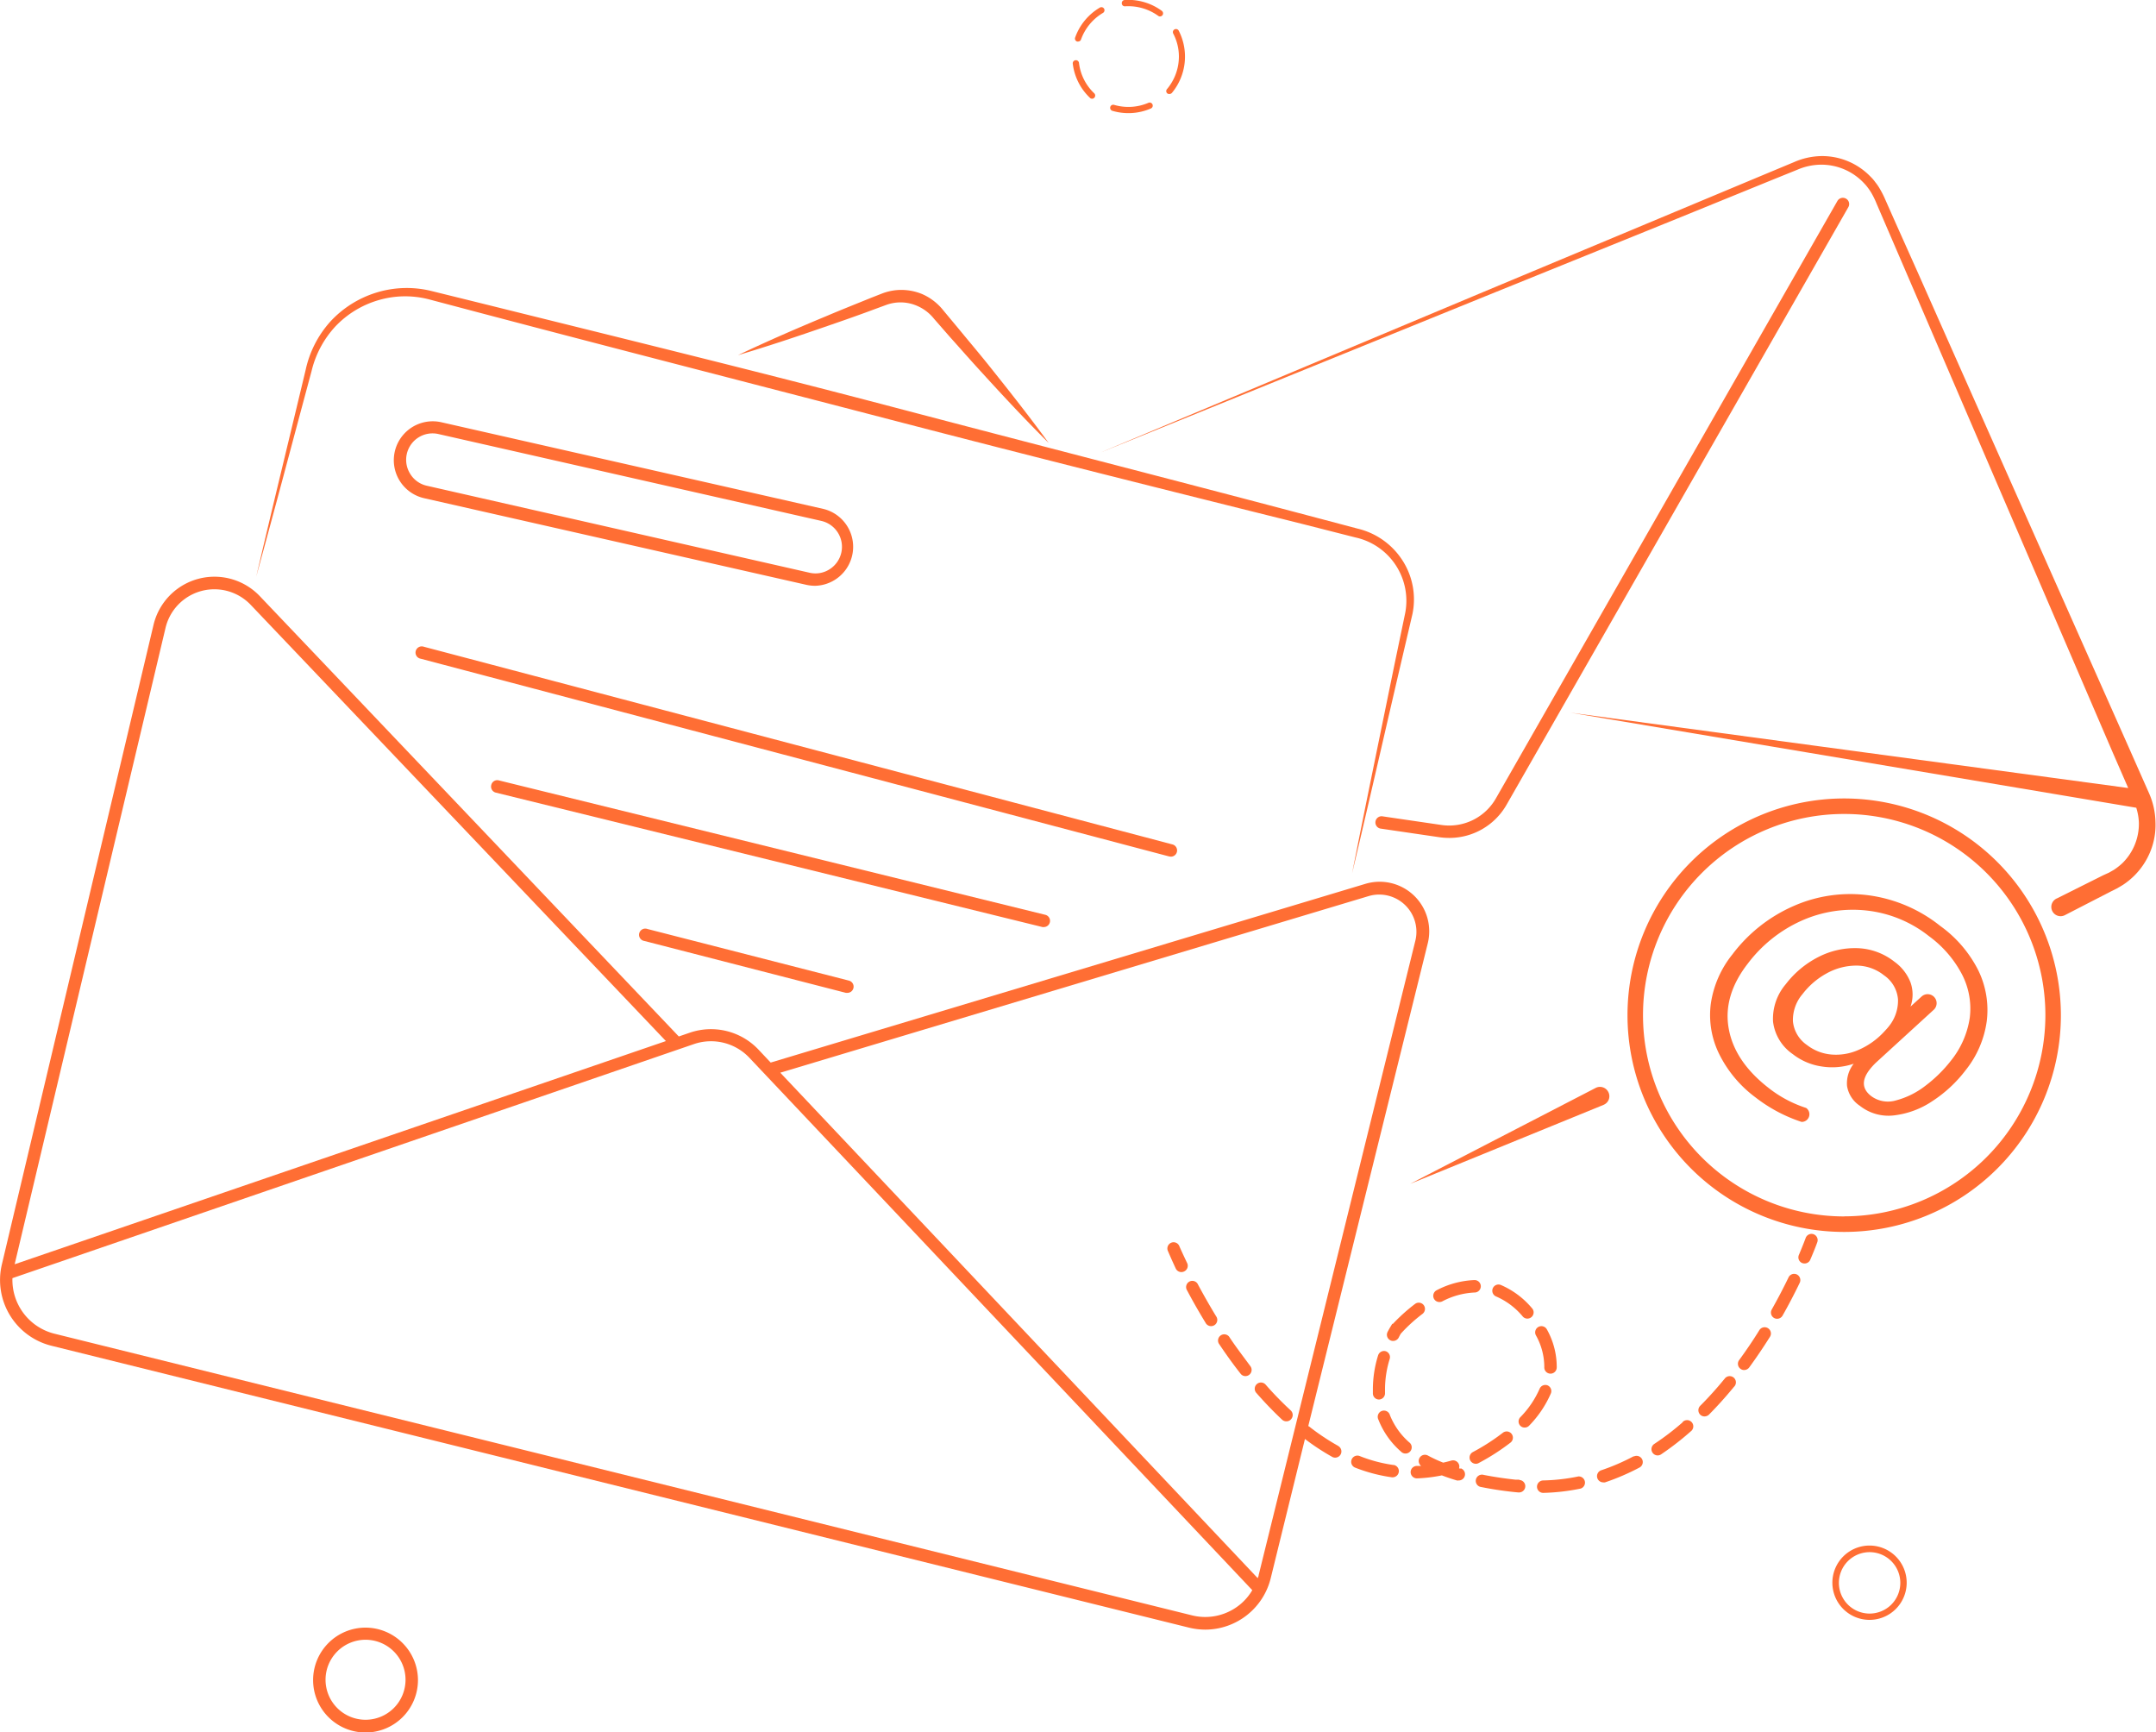<?xml version="1.0" encoding="UTF-8"?> <svg xmlns="http://www.w3.org/2000/svg" id="Режим_изоляции" data-name="Режим изоляции" viewBox="0 0 280.87 225.63"><defs><style>.cls-1{fill:#ff6e34;}</style></defs><path class="cls-1" d="M43.7,42.51a12.59,12.59,0,0,1,5.63-3.42,12.34,12.34,0,0,1,6.55-.1l6.69,1.77c17.84,4.71,35.72,9.29,53.59,13.94s35.77,9.13,53.68,13.59L176.56,70a8.44,8.44,0,0,1,6.5,9.85l-1.41,6.77c-1.84,9-3.72,18.08-5.51,27.14,2.14-9,4.18-18,6.28-27L184,80a9.37,9.37,0,0,0-1.29-7,9.57,9.57,0,0,0-5.82-4.14l-6.69-1.77c-17.85-4.72-35.73-9.3-53.59-14S80.79,44,62.88,39.55l-6.73-1.66a13.44,13.44,0,0,0-7.12.22,13.6,13.6,0,0,0-6,3.78,13.76,13.76,0,0,0-3.21,6.28c-2.15,9-4.34,17.94-6.44,26.93,2.45-8.9,4.8-17.82,7.2-26.73A13,13,0,0,1,43.7,42.51Z"></path><path class="cls-1" d="M114,40.25l1.47-.54a5.54,5.54,0,0,1,1.34-.3,5.42,5.42,0,0,1,2.67.43,5.68,5.68,0,0,1,2.19,1.67l2.07,2.37c1.4,1.56,2.78,3.14,4.2,4.68,2.83,3.11,5.69,6.17,8.68,9.14-2.48-3.4-5.08-6.7-7.72-10-1.31-1.64-2.67-3.24-4-4.86l-2-2.4a7.19,7.19,0,0,0-2.75-2.13,7.11,7.11,0,0,0-3.47-.51,7.19,7.19,0,0,0-1.72.41l-1.48.58c-1.94.79-3.89,1.56-5.82,2.38-3.87,1.61-7.73,3.28-11.52,5.09,4-1.19,8-2.53,12-3.92C110,41.7,112,41,114,40.25Z"></path><path class="cls-1" d="M280,103.4l-2.74-6.19-11-24.75-11-24.75-5.49-12.37L247,29.15l-1.37-3.09a12.56,12.56,0,0,0-.81-1.59,6.17,6.17,0,0,0-.52-.74,4.88,4.88,0,0,0-.59-.69,8.76,8.76,0,0,0-6.49-2.71,9.21,9.21,0,0,0-3.49.78l-3.12,1.3-12.49,5.22-25,10.45L143.22,59,193.4,38.63l25.1-10.16L231,23.38l3.14-1.27a7.93,7.93,0,0,1,3.08-.66,7.61,7.61,0,0,1,5.61,2.41,5.78,5.78,0,0,1,.51.6,7.4,7.4,0,0,1,.44.65,10.7,10.7,0,0,1,.7,1.44l1.34,3.11,2.68,6.22,5.35,12.43,10.7,24.87,10.7,24.87,2,4.59-72.65-9.81,73.7,12.38a7.37,7.37,0,0,1,.34,1.92,7.19,7.19,0,0,1-2.12,5.27,8.2,8.2,0,0,1-1.14.9l-.63.36L274,114,268,117h0A1.21,1.21,0,1,0,269,119.2l6-3.09.76-.38c.28-.16.56-.32.83-.49a9.68,9.68,0,0,0,1.49-1.22,9.44,9.44,0,0,0,2.09-3.2,9.16,9.16,0,0,0,.63-3.77A9.72,9.72,0,0,0,280,103.4Z"></path><path class="cls-1" d="M209,143.86a1.2,1.2,0,0,0,.52-1.63,1.22,1.22,0,0,0-1.64-.53l-24.18,12.5,25.2-10.29Z"></path><path class="cls-1" d="M240.48,25.87a.82.82,0,0,0-1.11.3L194.87,104a7,7,0,0,1-7.11,3.45l-7.71-1.13a.81.81,0,0,0-.23,1.6l7.7,1.13a9.29,9.29,0,0,0,1.28.09,8.58,8.58,0,0,0,7.47-4.33L240.78,27A.81.81,0,0,0,240.48,25.87Z"></path><path class="cls-1" d="M240.25,104a28.23,28.23,0,1,0,28.23,28.23A28.26,28.26,0,0,0,240.25,104Zm0,54.44a26.21,26.21,0,1,1,26.21-26.21A26.24,26.24,0,0,1,240.25,158.43Z"></path><path class="cls-1" d="M252.77,120.61a19,19,0,0,0-9.36-4,18.25,18.25,0,0,0-9.73,1.39,20,20,0,0,0-8,6.32,13.28,13.28,0,0,0-2.81,6.45,11.45,11.45,0,0,0,1.09,6.51,15.7,15.7,0,0,0,4.74,5.66,19.84,19.84,0,0,0,6,3.19,1,1,0,0,0,.59-1.82,15.65,15.65,0,0,1-4.87-2.59q-4.44-3.44-5.21-7.73c-.52-2.87.32-5.7,2.49-8.49a17.94,17.94,0,0,1,7-5.58,16.36,16.36,0,0,1,8.5-1.32,15.86,15.86,0,0,1,8.1,3.34,14.5,14.5,0,0,1,4.31,5,9.7,9.7,0,0,1,1,5.62,11.64,11.64,0,0,1-2.46,5.6,17.81,17.81,0,0,1-3.33,3.27,10.7,10.7,0,0,1-3.83,1.9,3.66,3.66,0,0,1-3.23-.57c-1.19-.92-1.26-2.07-.19-3.45a8.17,8.17,0,0,1,.87-.95l7.47-6.83a1.17,1.17,0,0,0-1.58-1.73l-1.44,1.31a4.73,4.73,0,0,0,0-3.15,6,6,0,0,0-2.09-2.69,8.23,8.23,0,0,0-4.79-1.77,10.41,10.41,0,0,0-5.12,1.15,12.45,12.45,0,0,0-4.25,3.54,6.94,6.94,0,0,0-1.66,4.87,6,6,0,0,0,2.57,4.24,8,8,0,0,0,3.78,1.61,8.66,8.66,0,0,0,4.16-.36,4.14,4.14,0,0,0-.87,2.89,3.81,3.81,0,0,0,1.67,2.59,6,6,0,0,0,4.45,1.25,11.3,11.3,0,0,0,5-1.86,17.24,17.24,0,0,0,4.31-4,13.08,13.08,0,0,0,2.77-6.4,11.78,11.78,0,0,0-1.1-6.63A16,16,0,0,0,252.77,120.61Zm-10.7,16.16a7.19,7.19,0,0,1-3.52.58,6,6,0,0,1-3.14-1.23,4.24,4.24,0,0,1-1.84-3.1,5.21,5.21,0,0,1,1.26-3.55,10,10,0,0,1,3.16-2.7,8,8,0,0,1,3.83-1,5.77,5.77,0,0,1,3.61,1.26,4.21,4.21,0,0,1,1.83,3.15,5.32,5.32,0,0,1-1.23,3.55c-.13.17-.36.42-.68.76A9.8,9.8,0,0,1,242.07,136.77Z"></path><path class="cls-1" d="M152.5,111.58a.81.81,0,0,0,.21-1.6L55.22,84.24a.81.81,0,1,0-.41,1.56l97.49,25.75Z"></path><path class="cls-1" d="M136,120.75a.81.81,0,0,0,.2-1.59L65,101.65a.8.8,0,0,0-1,.59.81.81,0,0,0,.59,1l71.22,17.51A.65.65,0,0,0,136,120.75Z"></path><path class="cls-1" d="M84.34,121a.81.81,0,1,0-.41,1.56l26.27,6.76.21,0a.81.81,0,0,0,.2-1.59Z"></path><path class="cls-1" d="M105.07,76.18a5.43,5.43,0,0,0,1.13.12,5.08,5.08,0,0,0,1.12-10L57.5,55a5.07,5.07,0,0,0-2.25,9.89ZM53.42,61.69a3.44,3.44,0,0,1,3.72-5.15L107,67.85a3.46,3.46,0,0,1,1.1,6.28,3.39,3.39,0,0,1-2.63.47L55.61,63.27A3.41,3.41,0,0,1,53.42,61.69Z"></path><path class="cls-1" d="M144.93,14.44a7.38,7.38,0,0,0,5-.31.4.4,0,1,0-.32-.74,6.61,6.61,0,0,1-4.47.27.4.4,0,0,0-.5.27A.41.41,0,0,0,144.93,14.44Z"></path><path class="cls-1" d="M146.57.82a6.67,6.67,0,0,1,4.31,1.24.34.34,0,0,0,.23.08.42.42,0,0,0,.33-.16.41.41,0,0,0-.09-.57A7.37,7.37,0,0,0,146.52,0a.4.4,0,0,0-.38.43A.39.39,0,0,0,146.57.82Z"></path><path class="cls-1" d="M152.36,12.24a.43.43,0,0,0,.31-.14A7.41,7.41,0,0,0,153.56,4a.4.4,0,0,0-.72.37,6.48,6.48,0,0,1,.74,3,6.6,6.6,0,0,1-1.53,4.21.4.4,0,0,0,0,.57A.41.41,0,0,0,152.36,12.24Z"></path><path class="cls-1" d="M140.32,5.41a.31.31,0,0,0,.13,0,.4.4,0,0,0,.38-.27,6.62,6.62,0,0,1,2.86-3.46.4.4,0,0,0-.41-.69,7.39,7.39,0,0,0-3.21,3.88A.4.4,0,0,0,140.32,5.41Z"></path><path class="cls-1" d="M142.26,12.86a.39.39,0,0,0,.3-.13.41.41,0,0,0,0-.57,6.5,6.5,0,0,1-2-4,.41.41,0,0,0-.81.1A7.34,7.34,0,0,0,142,12.75.39.39,0,0,0,142.26,12.86Z"></path><path class="cls-1" d="M47.63,212a6.83,6.83,0,1,0,6.82,6.83A6.85,6.85,0,0,0,47.63,212Zm0,12a5.21,5.21,0,1,1,5.2-5.2A5.21,5.21,0,0,1,47.63,224Z"></path><path class="cls-1" d="M243.56,201.31a4.84,4.84,0,1,0,4.83,4.84A4.84,4.84,0,0,0,243.56,201.31Zm0,8.86a4,4,0,1,1,4-4A4,4,0,0,1,243.56,210.17Z"></path><path class="cls-1" d="M154.66,164.53c-.64-1.34-1-2.16-1-2.16a.81.81,0,1,0-1.49.62s.36.86,1,2.24a.81.81,0,0,0,.73.46.85.85,0,0,0,.35-.08A.81.81,0,0,0,154.66,164.53Z"></path><path class="cls-1" d="M205.61,192.31a25.21,25.21,0,0,1-4.59.52.82.82,0,0,0-.79.83.81.81,0,0,0,.81.79h0a27.32,27.32,0,0,0,4.87-.56.81.81,0,0,0-.32-1.58Z"></path><path class="cls-1" d="M202,178.92h0a.81.81,0,0,0,.8-.79,1.41,1.41,0,0,0,0-.2,10,10,0,0,0-1.28-4.77.81.81,0,1,0-1.43.77,8.44,8.44,0,0,1,1.09,4v.15A.81.81,0,0,0,202,178.92Z"></path><path class="cls-1" d="M180.53,176a.81.81,0,0,0-1,.54,15,15,0,0,0-.68,4.33c0,.22,0,.44,0,.66a.8.8,0,0,0,.81.76h0a.81.81,0,0,0,.77-.85c0-.19,0-.38,0-.57a13.47,13.47,0,0,1,.61-3.86A.81.81,0,0,0,180.53,176Z"></path><path class="cls-1" d="M192.07,166.73a11.61,11.61,0,0,0-4.92,1.33.82.82,0,0,0-.35,1.09.8.8,0,0,0,.72.44.76.76,0,0,0,.36-.08,10,10,0,0,1,4.22-1.16.81.81,0,0,0,0-1.62Z"></path><path class="cls-1" d="M195.5,167.36a.81.81,0,0,0-.61,1.5,9.3,9.3,0,0,1,3.48,2.61.8.8,0,0,0,.61.28.81.81,0,0,0,.53-.2.8.8,0,0,0,.08-1.14A10.94,10.94,0,0,0,195.5,167.36Z"></path><path class="cls-1" d="M212.84,189.67a27.81,27.81,0,0,1-4.26,1.84.81.81,0,0,0,.26,1.57.73.73,0,0,0,.25,0,30.05,30.05,0,0,0,4.51-1.94.81.81,0,0,0-.76-1.43Z"></path><path class="cls-1" d="M219.21,185.25a34.38,34.38,0,0,1-3.71,2.83.82.82,0,0,0-.22,1.13.8.8,0,0,0,.67.36.82.82,0,0,0,.45-.14,37.5,37.5,0,0,0,3.87-3,.81.81,0,1,0-1.06-1.22Z"></path><path class="cls-1" d="M230.32,173a.81.81,0,0,0-1.12.25c-.84,1.36-1.73,2.67-2.64,3.91a.81.81,0,0,0,.18,1.13.76.76,0,0,0,.47.16.84.84,0,0,0,.66-.33c.93-1.27,1.84-2.62,2.71-4A.81.81,0,0,0,230.32,173Z"></path><path class="cls-1" d="M234.08,166a.81.81,0,0,0-1.08.38c-.68,1.41-1.42,2.82-2.19,4.19a.81.81,0,0,0,.31,1.1.78.78,0,0,0,.39.1.81.81,0,0,0,.71-.41c.79-1.39,1.54-2.83,2.24-4.28A.82.82,0,0,0,234.08,166Z"></path><path class="cls-1" d="M224.64,179.62a46.73,46.73,0,0,1-3.15,3.49.82.82,0,0,0,0,1.15.77.77,0,0,0,.57.23.85.85,0,0,0,.57-.23c1.1-1.11,2.19-2.32,3.25-3.61a.81.81,0,1,0-1.25-1Z"></path><path class="cls-1" d="M174.35,188.34a29.16,29.16,0,0,1-3.86-2.58l-.06,0L186,122.87a6.46,6.46,0,0,0-8.12-7.75L100.4,138.4l-1.62-1.72a8.52,8.52,0,0,0-8.92-2.17l-1.43.49L33.81,77.61A8.16,8.16,0,0,0,20,81.39L.24,164.71a8.82,8.82,0,0,0,6.44,10.57L154.89,212a9.13,9.13,0,0,0,2.13.26,8.8,8.8,0,0,0,8.52-6.69L170,187.43a30.87,30.87,0,0,0,3.55,2.33.78.78,0,0,0,.39.1.81.81,0,0,0,.39-1.52ZM21.57,81.76a6.54,6.54,0,0,1,11.07-3l54.11,56.84L1.91,164.67ZM160.71,209.58a7.13,7.13,0,0,1-5.43.82L7.07,173.71a7.22,7.22,0,0,1-5.45-7.23L90.38,136a6.88,6.88,0,0,1,7.23,1.76l65.53,69.36A7,7,0,0,1,160.71,209.58Zm3.26-4.42c0,.13-.08.26-.12.4l-62.2-65.84,76.64-23a4.85,4.85,0,0,1,6.09,5.82Z"></path><path class="cls-1" d="M181.55,190.82a18.9,18.9,0,0,1-4.42-1.17.81.81,0,1,0-.59,1.51,20.93,20.93,0,0,0,4.79,1.26h.11a.81.81,0,0,0,.11-1.61Z"></path><path class="cls-1" d="M160.12,174.1a.81.81,0,0,0-1.34.9c.92,1.38,1.87,2.7,2.83,3.92a.79.79,0,0,0,.64.32.83.83,0,0,0,.49-.17.81.81,0,0,0,.14-1.14C162,176.73,161,175.44,160.12,174.1Z"></path><path class="cls-1" d="M156.08,167.34a.81.81,0,1,0-1.42.76c.75,1.42,1.56,2.83,2.39,4.19a.81.81,0,1,0,1.38-.84C157.62,170.12,156.83,168.73,156.08,167.34Z"></path><path class="cls-1" d="M164.88,180.35a.81.81,0,1,0-1.22,1.07c1.1,1.26,2.24,2.44,3.37,3.5a.81.81,0,0,0,.55.21.79.79,0,0,0,.59-.25.82.82,0,0,0,0-1.15A43.85,43.85,0,0,1,164.88,180.35Z"></path><path class="cls-1" d="M181.49,174.66a.83.83,0,0,0,.72-.43c.13-.26.23-.44.28-.52a20.23,20.23,0,0,1,2.83-2.58.82.82,0,0,0,.15-1.14.81.81,0,0,0-1.13-.15,23.28,23.28,0,0,0-2.88,2.59h-.09l-.22.37s-.16.25-.38.68a.8.8,0,0,0,.35,1.09A.7.7,0,0,0,181.49,174.66Z"></path><path class="cls-1" d="M183.59,187.87a9.28,9.28,0,0,1-2.52-3.55.81.81,0,1,0-1.5.59,10.69,10.69,0,0,0,2.94,4.16.81.81,0,1,0,1.08-1.2Z"></path><path class="cls-1" d="M201.62,180.45a.81.81,0,0,0-1.05.44,12.36,12.36,0,0,1-2.5,3.69.8.8,0,0,0,0,1.14.77.77,0,0,0,.55.22.79.79,0,0,0,.59-.25,14,14,0,0,0,2.82-4.18A.81.81,0,0,0,201.62,180.45Z"></path><path class="cls-1" d="M197.93,192.73l-.5,0c-1.46-.16-2.85-.37-4.13-.62a.81.81,0,1,0-.32,1.58c1.33.27,2.77.49,4.28.65l.53.05h.07a.81.81,0,0,0,.07-1.62Z"></path><path class="cls-1" d="M196.78,187.9a.81.81,0,0,0-1-1.28,27.42,27.42,0,0,1-3.9,2.51.81.81,0,0,0-.34,1.1.83.83,0,0,0,.72.43.75.75,0,0,0,.38-.1A28.85,28.85,0,0,0,196.78,187.9Z"></path><path class="cls-1" d="M190.29,191.31l-.21-.06a.8.8,0,0,0,0-.46.82.82,0,0,0-1-.55c-.35.1-.71.19-1.07.27a18,18,0,0,1-2-.93.81.81,0,0,0-.87,1.36l-.59,0a.81.81,0,0,0-.78.84.82.82,0,0,0,.84.78,19.91,19.91,0,0,0,3.23-.39q.93.36,1.95.66a.66.66,0,0,0,.23,0,.81.81,0,0,0,.24-1.59Z"></path><path class="cls-1" d="M236.23,160.75a.81.81,0,0,0-1,.5s-.3.83-.88,2.2a.8.8,0,0,0,.42,1.06.91.91,0,0,0,.32.06.8.8,0,0,0,.74-.49c.61-1.41.91-2.26.92-2.29A.82.82,0,0,0,236.23,160.75Z"></path></svg> 